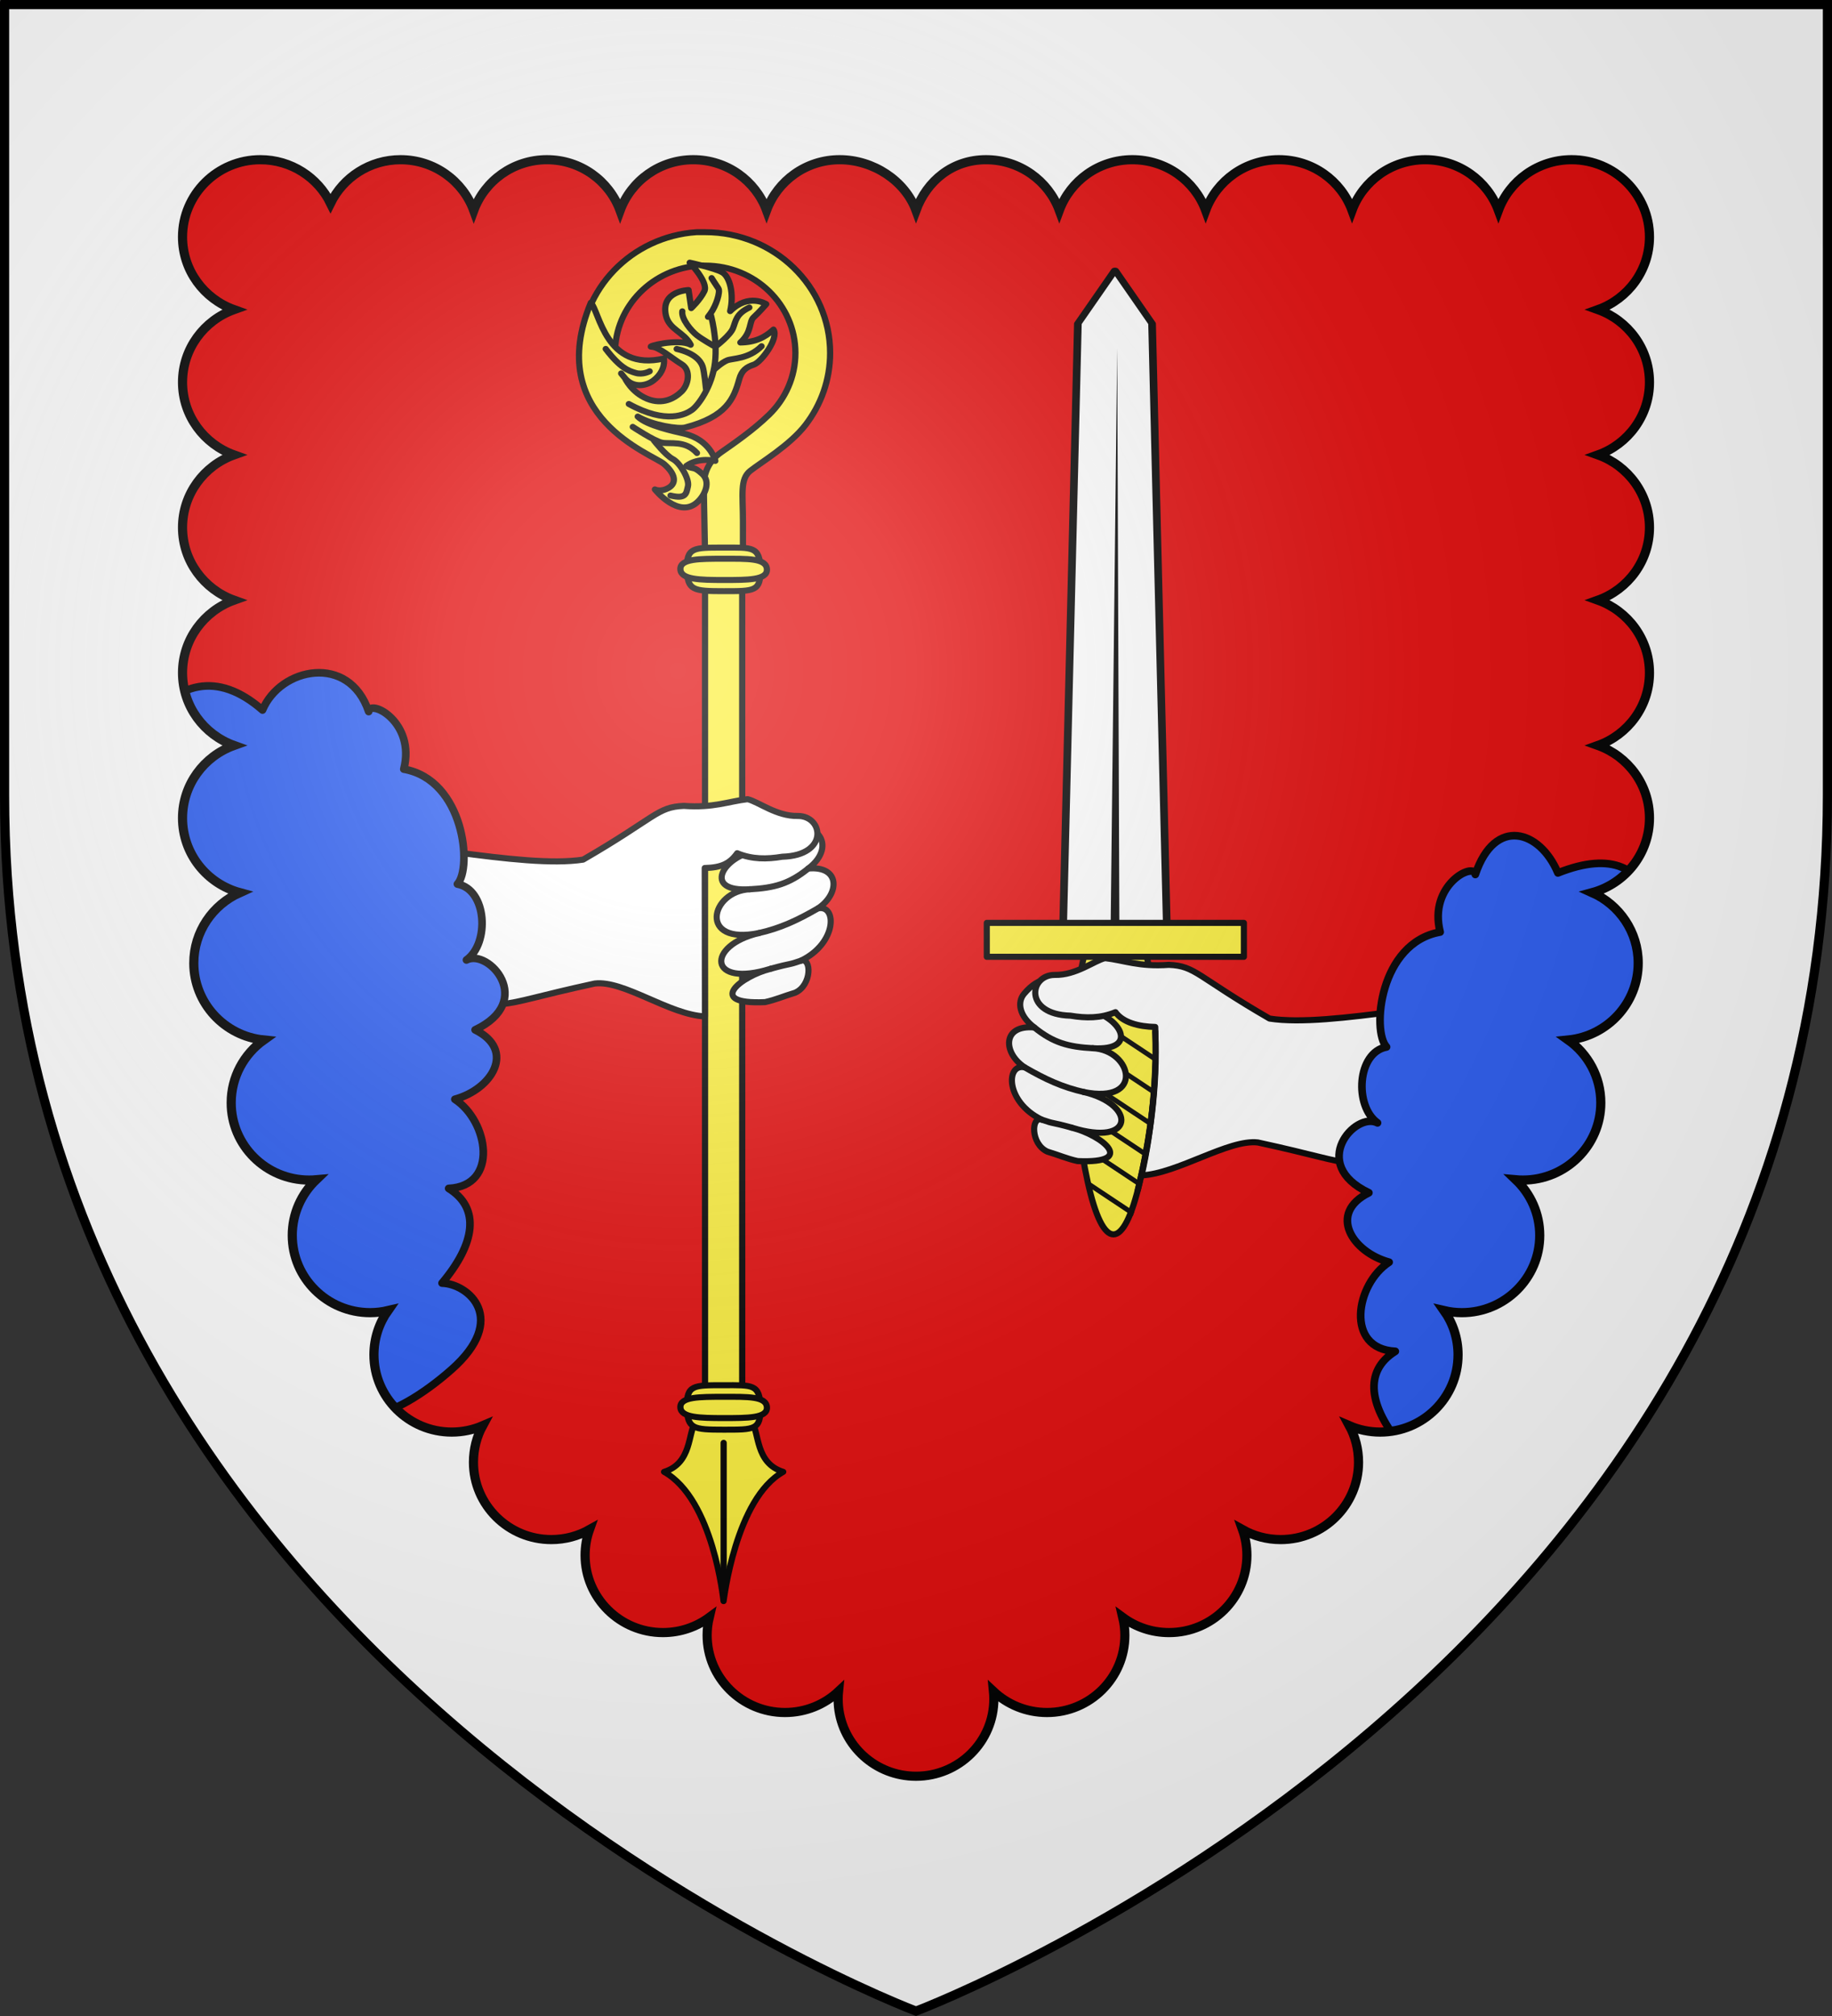<svg height="660" width="600" xmlns="http://www.w3.org/2000/svg" xmlns:xlink="http://www.w3.org/1999/xlink"><rect width="100%" height="100%" fill="#333333" stroke="none"/><radialGradient id="a" cx="221.445" cy="226.331" gradientTransform="matrix(1.353 0 0 1.349 -77.629 -85.747)" gradientUnits="userSpaceOnUse" r="300"><stop offset="0" stop-color="#fff" stop-opacity=".314"/><stop offset=".19" stop-color="#fff" stop-opacity=".251"/><stop offset=".6" stop-color="#6b6b6b" stop-opacity=".125"/><stop offset="1" stop-opacity=".125"/></radialGradient><path d="m300 658.5s298.5-112.32 298.5-397.772c0-285.452 0-258.552 0-258.552h-597v258.552c0 285.452 298.5 397.772 298.5 397.772z" fill="#e20909" fill-rule="evenodd"/><g stroke="#000" stroke-linecap="round" stroke-linejoin="round" stroke-width="1" transform="matrix(1 0 0 1 .002 0)"><g stroke-width="1.658" transform="matrix(1.206 0 0 1.206 -1.943 -285.518)"><path d="m311.155 557.513c-4.406 19.096-9.983 19.096-14.173 0-4.19-19.096-5.484-42.601-.863-61.697 4.622-19.096 12.139-19.096 16.761 0 4.622 19.096 2.681 42.601-1.725 61.697z" fill="#fcef3c" stroke="#000" stroke-linecap="round" stroke-linejoin="round" stroke-width="1.658"/><path d="m309.231 566.915c.157-.433.31-.86.453-1.291l-12.62-8.376c.126.614.258 1.224.39 1.836zm2.215-7.716c.106-.458.212-.918.315-1.377l-16.508-10.972c.086.594.173 1.186.264 1.778zm1.674-8.06c.087-.473.181-.946.264-1.42l-19.277-12.794c.048.565.097 1.128.151 1.692zm1.334-8.304c.065-.483.127-.965.189-1.449l-21.076-13.998c.014.54.031 1.081.05 1.621zm.931-8.563c.042-.498.088-.993.126-1.492l-21.919-14.558c-.017.522-.026 1.041-.038 1.563zm.516-8.835c.015-.52.028-1.044.038-1.563l-21.793-14.472c-.047.5-.084 1.005-.126 1.506zm0-9.179c-.016-.541-.028-1.08-.05-1.621l-20.636-13.697c-.032.166-.068.337-.101.502-.047.312-.093.62-.138.932zm-.591-9.566c-.075-.575-.149-1.156-.226-1.735l-18.195-12.091c-.114.458-.222.915-.327 1.377z" stroke="none"/><g stroke="#000" stroke-linecap="round" stroke-linejoin="round"><g stroke-width="1.658" transform="matrix(-1 0 0 1 506.329 -43.147)"><path d="m213.319 545.079c4.998.447 8.882-.7 13.311 4.609 1.948 2.335 1.235 6.081-2.806 9.122 8.752-.786 8.57 6.897 2.636 10.821 5.132-1.114 5.294 9.4-4.633 14.204 2.925-.967 3.009 6.652-1.555 8.686-3.195.959-5.22 1.905-8.197 2.56-16.26.731-6.676-7.038 1.671-9.095-17.216 5.435-17.732-6.33-3.26-9.668-16.669 3.439-13.255-11.413-2.501-11.877-13.064.854-7.413-8.956 1.75-10.465l4.987-2.682z" fill="#fff" fill-rule="evenodd"/><g fill="none"><path d="m223.825 558.809c-5.135 4.161-9.234 5.289-15.984 5.643"/><path d="m226.46 569.631c-5.587 3.225-10.246 5.41-16.241 6.747"/><path d="m221.828 583.835c-3.763 1.307-2.028.493-8.082 2.151"/></g></g><g stroke-width="3.038" transform="matrix(-.685 0 0 -.435 486.039 654.058)"><path d="m244.457 371.58h41.416l-6 385.858-14.708 33.355-14.708-33.355z" fill="#fff" stroke="#000" stroke-linecap="round" stroke-linejoin="round" stroke-width="3.038"/><path d="m263.408 375.062.876 367.031 2.638-367.031z" fill-rule="evenodd" stroke="none"/></g><path d="m-339.411-496.489h69.822v9.218h-69.822z" fill="#fcef3c" stroke-width="1.658" transform="scale(-1)"/><path d="m288.036 501.398c-6.96.002-8.458 10.718 4.259 11.066 4.227.697 8.164.737 12.246-.951 1.997 2.785 6.241 3.921 10.791 4.017.465 12.293-.761 27.496-3.708 40.283 9.694-.446 23.682-9.881 31.589-8.929 31.075 6.738 18.996 7.14 52.837 3.136l26.889-43.153c-25.837.552-59.996 8.944-76.566 6.381-19.825-11.47-20.053-14.286-27.345-14.584-8.158.585-12.005-1.213-17.319-1.823-2.957.7-7.891 4.696-13.673 4.558z" fill="#fff" fill-rule="evenodd" stroke-width="1.658"/><path d="m315.333 516.792c.731 15.171-1.612 30.383-4.733 42.977" fill="none" stroke-width="1.658"/></g></g><path d="m471.674 305.132c-3.948-15.399 11.044-22.995 11.504-18.84 6.428-19.124 21.216-14.465 27.047-.511 71.81-28.553 9.556 144.939-22.768 211.611-29.349-11.491-9.994 18.162-31.421 4.289-12.76-8.262-1.962-26.776 3.11-28.288-10.799-12.835-12.682-24.46-2.166-30.992-16.546-.81-13.018-22.029-2.024-29.186-12.139-3.295-20.138-16.043-6.632-22.726-19.936-9.462-4.347-26.683 2.83-22.882-7.683-5.487-6.721-23.062 2.961-24.853-4.88-5.166-2.373-34.054 17.559-37.624z" fill="#2b5df2" fill-rule="evenodd" stroke-width="2.5"/></g><g stroke="#000" stroke-linecap="round" stroke-linejoin="round" stroke-width="1" transform="matrix(1 0 0 1 .002 0)"><g stroke-width="2.288" transform="matrix(-.889 0 0 .86 500.158 37.528)"><g stroke-width="2.288"><path d="m306.008 44.748c23.883 1.651 42.75 21.67 42.75 45.983 0 3.968-.491 7.825-1.437 11.496h-13.292c1.307-3.562 2.012-7.479 2.012-11.496 0-17.79-13.983-32.375-31.542-33.266-.566-.029-1.151 0-1.724 0-18.353 0-33.194 14.902-33.194 33.266-0 9.182 3.71 17.499 9.715 23.52 6.004 6.021 13.125 11.011 17.67 14.311 4.588 3.332 6.381 7.939 6.36 12.717-.021 4.778-.622 33.659-.622 33.659h-13.795s0-10.095 0-20.19c0-10.095 1.167-15.998-2.697-19.152-3.99-3.257-14.635-9.799-20.338-17.45-5.703-7.652-9.081-17.137-9.081-27.415 0-25.393 20.607-45.983 45.983-45.983.694 0 1.397-.03 2.084 0 .191.009.385-.011.575 0 .189.011.387-.013.575 0z" fill="#fcef3c"/><path d="m317.939 133.027c-4.22 3.794-4.646 7.199-1.703 9.007s5.107.639 5.107.639-8.906 11.59-15.852 4.644c-2.589-2.589-4.822-7.519-1.559-10.568 3.263-3.05 2.917-1.574 5.852-3.014-4.742-3.515-10.71-1.916-10.71-1.916s1.759-8.009 11.53-10.378c3.515-.852 13.692-3.017 17.067-6.501-5.547 3.363-14.995 4.818-17.496 4.148-15.2-4.073-17.906-10.922-19.893-18.336-.894-3.337-2.588-4.646-5.354-5.568-2.766-.922-9.392-10.173-7.264-13.365 3.165 3.033 6.799 4.865 12.194 4.934-4.357-4.081-3.1-7.946-4.909-9.613-1.808-1.667-4.63-5.008-4.63-5.008s6.487-4.281 13.297 2.68c-1.489-6.525.109-13.105 2.911-14.772 2.802-1.667 11.987-3.687 11.987-3.687s-6.987 7.482-5.391 10.851c1.596 3.369 4.842 6.464 4.842 6.464l.974-6.889s10.281.22 8.368 9.552c-1.147 5.595-6.746 6.405-9.154 11.285 4.646-2.588 16.933.81 14.345.774-2.589-.036-7.603 4.489-11.043 6.652-3.44 2.163-2.564 7.672-.011 10.297 2.553 2.624 6.996 5.272 12.777 2.825s8.193-7.908 8.193-7.908 3.086-3.936 0 0c-3.086 3.936-7.873 3.049-10.497.992-2.624-2.057-4.306-4.961-3.895-8.414 21.528 5.18 23.764-18.137 26.925-21.231 17.428 43.45-22.785 57.625-27.005 61.42z" fill="#fcef3c" fill-rule="evenodd"/><path d="m330.951 110.148c-13.901 7.884-20.955 3.942-23.238 2.282s-7.469-8.922-8.507-18.051c-1.037-9.129 1.66-18.673 1.66-18.673s2.075 2.905 0 0c-2.075-2.905-3.735-8.299-2.905-9.544.83-1.245 2.49-3.942 2.49-3.942" fill="none"/><path d="m311.24 74.877c.415 2.905-3.32 7.469-5.394 9.129-2.075 1.66-6.017 3.942-6.017 3.942" fill="#fcef3c" fill-rule="evenodd"/><path d="m286.55 73.425c4.979 2.49 4.979 5.187 6.017 7.884 1.037 2.697 6.017 6.639 6.017 6.639" fill="#fcef3c" fill-rule="evenodd"/><path d="m282.048 88.156c4.812 4.979 10.718 4.565 12.687 5.394 1.969.83 4.576 3.32 4.576 3.32" fill="#fcef3c" fill-rule="evenodd"/><path d="m313.315 89.193c-6.847 1.66-8.922 4.772-9.544 6.639-.622 1.867-1.245 8.507-1.245 8.507" fill="#fcef3c" fill-rule="evenodd"/><path d="m339.457 89.193c-5.394 7.262-8.299 8.299-10.996 9.129-2.697.83-5.187-.622-5.187-.622" fill="#fcef3c" fill-rule="evenodd"/><path d="m305.846 128.821c4.357-4.979 9.959-3.32 12.864-3.942 2.905-.622 10.789-6.017 10.789-6.017" fill="#fcef3c" fill-rule="evenodd"/><path d="m315.597 145.005c-5.809 1.452-5.809-.83-6.432-3.527s2.905-8.922 5.602-10.374 6.92-7.051 6.92-7.051" fill="none"/></g><g fill="#fcef3c" fill-rule="evenodd" stroke-width=".995" transform="matrix(-2.299 0 0 2.299 123.847 32.31)"><path d="m-79.372 202.367c-1.263 1.805-.55 6.869-5.062 8.312 7.908 4.566 9.498 21.244 9.531 21.406.044-.164 1.908-16.987 9.562-21.406-4.512-1.444-3.799-6.508-5.062-8.312-.194-4.094-3.723-3.406-4.844-3.406-1.121 0-4.125-.196-4.125 3.406z"/><path d="m-74.888 229.222v-23.347"/></g><path d="m-302.874 174.932h13.694v315.266h-13.694z" fill="#fcef3c" stroke-width="2.288" transform="scale(-1 1)"/><g fill="#fcef3c" stroke-width=".995" transform="matrix(-2.299 0 0 2.299 125.272 36.908)"><path d="m-68.385 59.245c.064 3.653-.92 3.607-5.883 3.607-4.879 0-5.81-.139-5.883-3.607-.077-3.659 1.011-3.607 5.883-3.607 4.601 0 5.815-.237 5.883 3.607z"/><path d="m-67.335 59.244c.076 1.782-3.106 1.76-6.932 1.76-3.827 0-6.847-.068-6.932-1.76-.09-1.785 3.106-1.76 6.932-1.76 3.827 0 6.853-.116 6.932 1.76z"/></g><g fill="#fcef3c" stroke-width=".995" transform="matrix(-2.299 0 0 2.299 125.272 355.94)"><path d="m-68.385 59.245c.064 3.729-.92 3.682-5.883 3.682-4.879 0-5.81-.142-5.883-3.682-.077-3.735 1.011-3.682 5.883-3.682 4.601 0 5.815-.242 5.883 3.682z"/><path d="m-67.335 59.244c.076 1.782-3.106 1.76-6.932 1.76-3.827 0-6.847-.068-6.932-1.76-.09-1.785 3.106-1.76 6.932-1.76 3.827 0 6.853-.116 6.932 1.76z"/></g></g><g stroke-width="1.658" transform="matrix(-1.206 0 0 1.206 608.706 -337.555)"><path d="m295.737 501.932c-4.998.447-8.882-.7-13.311 4.609-1.948 2.335-1.235 6.081 2.806 9.122-8.752-.786-8.57 6.897-2.636 10.821-5.132-1.114-5.294 9.4 4.633 14.204-2.925-.967-3.009 6.652 1.555 8.686 3.195.959 5.22 1.905 8.197 2.56 16.26.731 6.676-7.038-1.671-9.095 17.216 5.435 17.732-6.33 3.26-9.668 16.669 3.439 13.255-11.413 2.501-11.877 13.064.854 7.413-8.956-1.75-10.465l-4.987-2.682z" fill="#fff" fill-rule="evenodd"/><path d="m288.036 501.398c-6.96.002-8.458 10.718 4.259 11.066 4.227.697 8.164.737 12.246-.951 1.997 2.785 4.263 3.921 8.814 4.017l-.061 40.283c9.694-.446 22.012-9.881 29.919-8.929 31.075 6.738 18.996 7.14 52.837 3.136l26.889-43.153c-25.837.552-59.996 8.944-76.566 6.381-19.825-11.47-20.053-14.286-27.345-14.584-8.158.585-12.005-1.213-17.319-1.823-2.957.7-7.891 4.696-13.673 4.558z" fill="#fff" fill-rule="evenodd"/><g fill="none"><path d="m285.231 515.662c5.135 4.161 9.234 5.289 15.984 5.643"/><path d="m282.596 526.484c5.587 3.225 10.246 5.41 16.241 6.747"/><path d="m287.228 540.688c3.763 1.307 2.028.493 8.082 2.151"/></g></g><path d="m132.246 251.8c3.948-15.399-11.044-22.995-11.504-18.84-6.428-19.124-28.94-14.465-34.77-.511-59.657-52.136-95.4 169.445 30.491 211.611-9.766 28.663 12.635 20.891 31.421 4.289 18.716-16.54 5.679-28.015-3.11-28.288 10.799-12.835 12.682-24.46 2.166-30.992 16.546-.81 13.018-22.029 2.024-29.186 12.139-3.295 20.138-16.043 6.632-22.726 19.936-9.462 4.347-26.683-2.83-22.882 7.683-5.487 6.721-23.062-2.961-24.853 4.88-5.166 2.373-34.054-17.559-37.624z" fill="#2b5df2" fill-rule="evenodd" stroke-width="2.5"/></g><g transform="translate(-1784.572 -220.038)"><path d="m1786.072 221.538v258.818c0 285.746 298.5 398.182 298.5 398.182s298.5-112.436 298.5-398.182v-258.818zm83.781 50.783c10.092 0 18.836 5.817 22.969 14.263 4.133-8.445 12.845-14.263 22.938-14.263 11.018 0 20.407 6.935 23.969 16.65 3.559-9.72 12.947-16.65 23.969-16.65 11.018 0 20.407 6.935 23.969 16.65 3.559-9.72 12.947-16.65 23.969-16.65 11.004 0 20.428 6.892 24 16.587 3.577-9.686 12.941-16.587 23.938-16.587 11.004 0 21.428 6.892 25 16.587 3.577-9.686 11.941-16.587 22.938-16.587 11.004 0 20.428 6.892 24 16.587 3.577-9.686 12.941-16.587 23.938-16.587 11.004 0 20.428 6.892 24 16.587 3.577-9.686 12.972-16.587 23.969-16.587 11.004 0 20.397 6.892 23.969 16.587 3.577-9.686 12.972-16.587 23.969-16.587 11.004 0 20.397 6.892 23.969 16.587 3.577-9.686 12.972-16.587 23.969-16.587 14.076 0 25.5 11.334 25.5 25.3 0 10.946-7.032 20.259-16.844 23.782 9.812 3.523 16.844 12.834 16.844 23.78 0 10.946-7.032 20.259-16.844 23.782 9.812 3.523 16.844 12.834 16.844 23.78 0 10.946-7.032 20.257-16.844 23.78 9.812 3.523 16.844 12.836 16.844 23.782 0 10.946-7.032 20.257-16.844 23.78 9.812 3.523 16.844 12.836 16.844 23.782-0 11.647-7.947 21.462-18.75 24.4 8.862 3.965 15.062 12.802 15.062 23.069 0 13.093-10.053 23.88-22.906 25.176 6.447 4.593 10.656 12.086 10.656 20.556 0 13.966-11.424 25.3-25.5 25.3-.783 0-1.548-.023-2.312-.092 4.807 4.602 7.812 11.054 7.812 18.2 0 13.966-11.424 25.3-25.5 25.3-2.012 0-3.966-.245-5.844-.682 2.897 4.105 4.594 9.092 4.594 14.48 0 13.966-11.424 25.301-25.5 25.301-3.593 0-6.992-.746-10.094-2.078 1.93 3.562 3 7.643 3 11.967 0 13.966-11.424 25.301-25.5 25.301-4.55 0-8.8-1.18-12.5-3.255.937 2.634 1.438 5.45 1.438 8.401 0 13.966-11.424 25.302-25.5 25.301-5.678 0-10.917-1.843-15.156-4.96.444 1.869.688 3.826.688 5.828 0 13.966-11.424 25.3-25.5 25.3-6.782 0-12.962-2.624-17.531-6.913.081.82.125 1.64.125 2.481 0 13.966-11.424 25.3-25.5 25.3-13.196-0-24.068-9.974-25.375-22.727-.044-.425-.072-.84-.094-1.271-.021-.431-.031-.866-.031-1.302 0-.416.011-.831.031-1.242 0-.021 0-.04 0-.061.021-.4.055-.784.094-1.179-4.57 4.289-10.749 6.913-17.531 6.913-14.076 0-25.5-11.334-25.5-25.3 0-2.002.244-3.96.688-5.828-4.239 3.118-9.478 4.96-15.156 4.96-14.076 0-25.5-11.336-25.5-25.301 0-2.951.5-5.767 1.438-8.401-3.7 2.075-7.95 3.255-12.5 3.255-14.076 0-25.5-11.336-25.5-25.301 0-4.325 1.07-8.406 3-11.967-3.102 1.332-6.501 2.078-10.094 2.078-14.076 0-25.5-11.336-25.5-25.301 0-5.388 1.697-10.375 4.594-14.48-1.878.438-3.832.682-5.844.682-14.076 0-25.5-11.334-25.5-25.3 0-7.147 3.005-13.598 7.812-18.2-.765.069-1.53.092-2.312.092-14.076 0-25.5-11.334-25.5-25.3 0-8.47 4.209-15.963 10.656-20.556-12.853-1.296-22.906-12.083-22.906-25.176 0-10.266 6.201-19.103 15.062-23.069-10.803-2.939-18.75-12.753-18.75-24.4 0-10.946 7.032-20.259 16.844-23.782-9.812-3.523-16.844-12.834-16.844-23.78 0-10.946 7.032-20.259 16.844-23.782-9.812-3.523-16.844-12.834-16.844-23.78 0-10.946 7.032-20.257 16.844-23.78-9.812-3.523-16.844-12.836-16.844-23.782 0-10.946 7.032-20.257 16.844-23.78-9.812-3.523-16.844-12.836-16.844-23.782 0-13.966 11.424-25.3 25.5-25.3z" fill="#fff" fill-rule="evenodd"/><path d="m1869.853 272.32c-14.076-0-25.5 11.335-25.5 25.3 0 10.946 7.032 20.258 16.844 23.781-9.812 3.523-16.844 12.835-16.844 23.781 0 10.946 7.032 20.258 16.844 23.781-9.812 3.523-16.844 12.835-16.844 23.781 0 10.946 7.032 20.258 16.844 23.781-9.812 3.523-16.844 12.835-16.844 23.781 0 10.946 7.032 20.258 16.844 23.781-9.812 3.523-16.844 12.835-16.844 23.781 0 11.647 7.947 21.463 18.75 24.401-8.862 3.965-15.062 12.802-15.062 23.068 0 13.093 10.053 23.88 22.906 25.176-6.447 4.593-10.656 12.087-10.656 20.557 0 13.966 11.424 25.3 25.5 25.3.783-0 1.548-.024 2.312-.093-4.808 4.602-7.812 11.054-7.812 18.2 0 13.966 11.424 25.3 25.5 25.3 2.012-0 3.966-.244 5.844-.682-2.897 4.105-4.594 9.092-4.594 14.48 0 13.966 11.424 25.3 25.5 25.3 3.593-0 6.992-.745 10.094-2.077-1.93 3.562-3 7.644-3 11.968 0 13.966 11.424 25.3 25.5 25.3 4.55-0 8.8-1.181 12.5-3.256-.937 2.634-1.438 5.451-1.438 8.402 0 13.966 11.424 25.3 25.5 25.3 5.678 0 10.917-1.843 15.156-4.961-.444 1.869-.688 3.827-.688 5.829 0 13.966 11.424 25.3 25.5 25.3 6.782 0 12.962-2.625 17.531-6.914-.039.395-.073.779-.094 1.178 0 .021.001.042 0 .062-.02.411-.031.825-.031 1.24 0 .436.01.871.031 1.302.022.431.05.846.094 1.271 1.307 12.753 12.179 22.727 25.375 22.727 14.076 0 25.5-11.335 25.5-25.3 0-.841-.044-1.66-.125-2.48 4.57 4.289 10.749 6.914 17.531 6.914 14.076 0 25.5-11.335 25.5-25.3 0-2.002-.244-3.96-.687-5.829 4.239 3.118 9.478 4.961 15.156 4.961 14.076 0 25.5-11.335 25.5-25.3 0-2.951-.5-5.768-1.438-8.402 3.7 2.075 7.95 3.256 12.5 3.256 14.076-0 25.5-11.335 25.5-25.3 0-4.325-1.07-8.407-3-11.968 3.102 1.332 6.501 2.077 10.094 2.077 14.076-0 25.5-11.335 25.5-25.3 0-5.388-1.697-10.375-4.594-14.48 1.878.438 3.832.682 5.844.682 14.076-0 25.5-11.335 25.5-25.3 0-7.147-3.005-13.598-7.812-18.2.765.069 1.53.093 2.312.093 14.076-0 25.5-11.335 25.5-25.3 0-8.47-4.209-15.964-10.656-20.557 12.853-1.296 22.907-12.083 22.906-25.176 0-10.266-6.201-19.103-15.062-23.068 10.803-2.939 18.75-12.754 18.75-24.401 0-10.946-7.032-20.258-16.844-23.781 9.812-3.523 16.844-12.835 16.844-23.781 0-10.946-7.032-20.258-16.844-23.781 9.812-3.523 16.844-12.835 16.844-23.781 0-10.946-7.032-20.258-16.844-23.781 9.812-3.523 16.844-12.835 16.844-23.781 0-10.946-7.032-20.258-16.844-23.781 9.812-3.523 16.844-12.835 16.844-23.781 0-13.966-11.424-25.3-25.5-25.3-10.997 0-20.392 6.902-23.969 16.588-3.572-9.696-12.965-16.588-23.969-16.588-10.997 0-20.392 6.902-23.969 16.588-3.572-9.696-12.965-16.588-23.969-16.588-10.997 0-20.392 6.902-23.969 16.588-3.572-9.696-12.996-16.588-24-16.588-10.997 0-20.361 6.902-23.938 16.588-3.572-9.696-12.996-16.588-24-16.588-10.997-0-19.361 6.902-22.937 16.588-3.572-9.696-13.996-16.588-25-16.588-10.997 0-20.361 6.902-23.938 16.588-3.572-9.696-12.996-16.588-24-16.588-11.021 0-20.41 6.93-23.969 16.65-3.561-9.715-12.951-16.65-23.969-16.65-11.021 0-20.41 6.93-23.969 16.65-3.561-9.715-12.951-16.65-23.969-16.65-10.092 0-18.805 5.817-22.938 14.263-4.133-8.445-12.877-14.263-22.969-14.263z" fill="none" stroke="#000" stroke-width="3"/></g><path d="m300 658.5s298.5-112.32 298.5-397.772c0-285.452 0-258.552 0-258.552h-597v258.552c0 285.452 298.5 397.772 298.5 397.772z" fill="url(#a)" fill-rule="evenodd"/><path d="m300 658.397s-298.5-112.418-298.5-398.12c0-285.701 0-258.778 0-258.778h597v258.778c0 285.701-298.5 398.12-298.5 398.12z" fill="none" stroke="#000" stroke-width="3"/></svg>